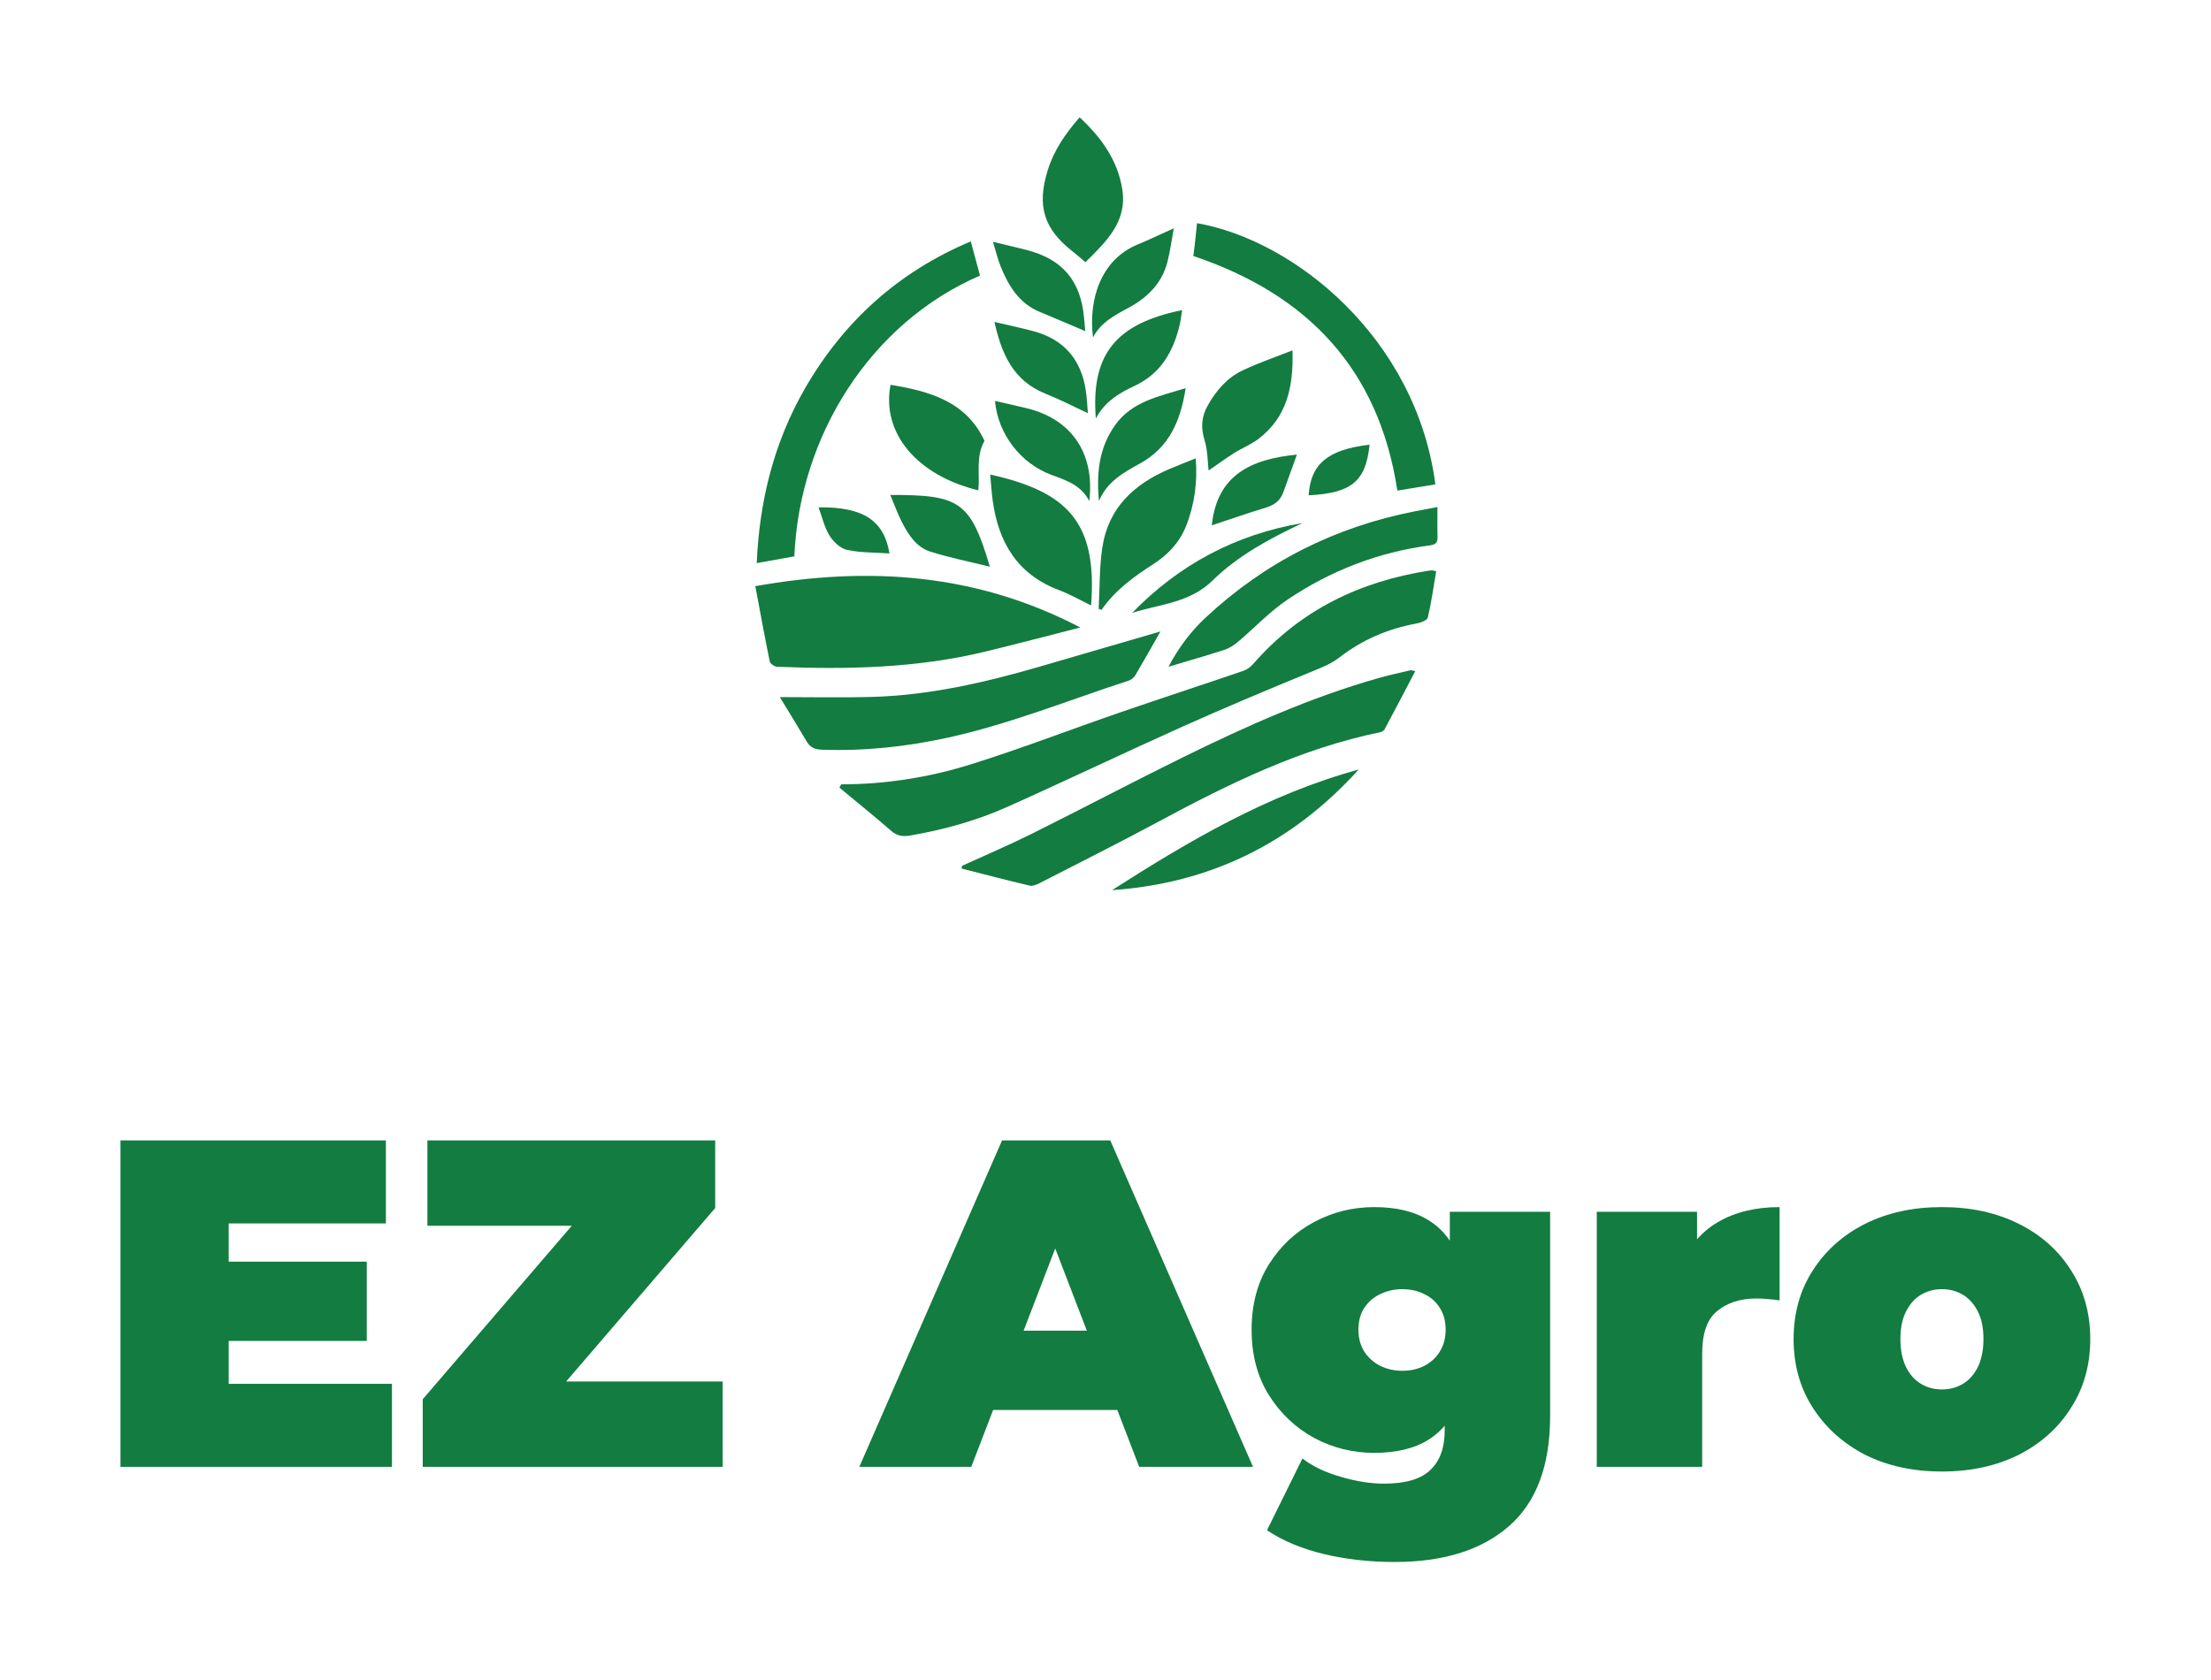 <svg xmlns:dc="http://purl.org/dc/elements/1.1/" xmlns:cc="http://creativecommons.org/ns#" xmlns:rdf="http://www.w3.org/1999/02/22-rdf-syntax-ns#" xmlns:svg="http://www.w3.org/2000/svg" xmlns="http://www.w3.org/2000/svg" xmlns:sodipodi="http://sodipodi.sourceforge.net/DTD/sodipodi-0.dtd" xmlns:inkscape="http://www.inkscape.org/namespaces/inkscape" width="529" height="402" viewBox="573.039 114.24 529 402" xml:space="preserve" id="svg110" sodipodi:docname="built.svg"><desc id="desc2">Created with Fabric.js 5.3.0</desc><defs id="defs4"></defs><g transform="matrix(0.93,0,0,0.93,835.5,430.21)" id="base_text">		<g aria-label="EZ Agro" id="text8" style="font-style:normal;font-weight:normal;font-size:120px;font-family:f41391;white-space:pre;opacity:1;fill:#137c40;fill-rule:nonzero;stroke:none;stroke-width:1;stroke-linecap:butt;stroke-linejoin:miter;stroke-miterlimit:4;stroke-dasharray:none;stroke-dashoffset:0"><path d="m -225.3,-15.1 h 37.44 V 5.3 h -37.44 z m 1.92,31.44 h 42 v 21.36 h -69.84 v -84 h 68.28 v 21.36 h -40.44 z" id="path116"></path><path d="m -173.46,37.7 v -17.4 l 46.8,-54.48 3.48,9.84 h -49.08 v -21.96 h 74.04 v 17.4 l -46.8,54.48 -3.48,-9.84 h 52.2 v 21.96 z" id="path118"></path><path d="m -61.14,37.7 36.72,-84 H 3.42 l 36.72,84 h -29.28 l -27.12,-70.56 h 11.04 l -27.12,70.56 z m 21.84,-14.64 7.2,-20.4 H 6.54 L 13.74,23.06 Z" id="path120"></path><path d="m 76.619,62.18 q -9.72,0 -18.24,-2.04 -8.52,-2.04 -14.64,-6.12 l 9.12,-18.48 q 3.84,3 9.72,4.68 6,1.8 11.28,1.8 8.4,0 12,-3.6 3.6,-3.48 3.6,-10.08 v -5.52 l 1.2,-20.4 0.12,-20.4 v -9.96 h 25.8 v 52.56 q 0,19.08 -10.56,28.32 -10.56,9.24 -29.4,9.24 z m -5.28,-28.08 q -8.28,0 -15.48,-3.84 -7.2,-3.96 -11.64,-11.04 -4.44,-7.08 -4.44,-16.8 0,-9.72 4.44,-16.8 4.44,-7.08 11.64,-10.92 7.2,-3.84 15.48,-3.84 8.52,0 13.92,3.36 5.52,3.36 8.16,10.44 2.64,6.96 2.64,17.76 0,10.8 -2.64,17.88 -2.64,6.96 -8.16,10.44 -5.4,3.36 -13.92,3.36 z m 7.2,-21.12 q 3.24,0 5.76,-1.32 2.52,-1.32 3.96,-3.72 1.44,-2.4 1.44,-5.52 0,-3.24 -1.44,-5.52 -1.44,-2.4 -3.96,-3.6 -2.52,-1.32 -5.76,-1.32 -3.12,0 -5.76,1.32 -2.52,1.2 -4.08,3.6 -1.44,2.28 -1.44,5.52 0,3.12 1.44,5.52 1.56,2.4 4.08,3.72 2.64,1.32 5.76,1.32 z" id="path122"></path><path d="m 128.579,37.7 v -65.64 h 25.8 v 19.8 l -4.2,-5.64 q 3,-7.68 9.6,-11.52 6.6,-3.84 15.84,-3.84 v 24 q -1.8,-0.24 -3.24,-0.36 -1.32,-0.12 -2.76,-0.12 -6.12,0 -10.08,3.24 -3.84,3.12 -3.84,10.92 V 37.7 Z" id="path124"></path><path d="m 217.379,38.9 q -11.16,0 -19.8,-4.32 -8.52,-4.44 -13.44,-12.12 -4.92,-7.68 -4.92,-17.64 0,-9.96 4.92,-17.64 4.92,-7.68 13.44,-12 8.64,-4.32 19.8,-4.32 11.16,0 19.8,4.32 8.64,4.32 13.44,12 4.92,7.68 4.92,17.64 0,9.96 -4.92,17.64 -4.8,7.68 -13.44,12.12 -8.64,4.32 -19.8,4.32 z m 0,-21.12 q 3,0 5.4,-1.44 2.4,-1.44 3.84,-4.32 1.44,-3 1.44,-7.2 0,-4.32 -1.44,-7.08 -1.44,-2.88 -3.84,-4.32 -2.4,-1.44 -5.4,-1.44 -3,0 -5.4,1.44 -2.4,1.44 -3.84,4.32 -1.44,2.76 -1.44,7.08 0,4.2 1.44,7.2 1.44,2.88 3.84,4.32 2.4,1.44 5.4,1.44 z" id="path126"></path></g></g><g transform="matrix(0.37,0,0,0.37,835.5,234.79)" id="main_icon"><g id="g107">		<g transform="matrix(1.43,0,0,1.43,26.4,129.02)" id="g13"><path style="opacity:1;fill:#137c40;fill-rule:nonzero;stroke:none;stroke-width:0;stroke-linecap:butt;stroke-linejoin:miter;stroke-miterlimit:4;stroke-dasharray:none;stroke-dashoffset:0" transform="translate(-172.96,-264.98)" d="m 38.8,301.67 c 20.05,0 39.72,-3.12 58.7,-9.06 22.78,-7.13 45.08,-15.76 67.66,-23.54 18.48,-6.37 37.07,-12.43 55.57,-18.75 1.64,-0.56 3.25,-1.78 4.41,-3.1 21.11,-24.29 48.15,-37.32 79.54,-42.22 0.57,-0.09 1.15,-0.09 1.72,-0.08 0.27,0 0.54,0.14 1.49,0.42 -1.19,6.93 -2.17,13.99 -3.8,20.9 -0.29,1.24 -3.19,2.34 -5.04,2.67 -12.87,2.33 -24.61,7.36 -34.88,15.32 -4.11,3.19 -8.58,4.8 -13.21,6.7 -19.44,7.99 -38.82,16.13 -57.99,24.72 -26.55,11.91 -52.79,24.5 -79.36,36.36 -13.85,6.18 -28.47,10.17 -43.44,12.78 -3.32,0.58 -5.98,0.31 -8.71,-2.07 -7.67,-6.69 -15.6,-13.06 -23.43,-19.56 0.26,-0.5 0.51,-0.99 0.77,-1.49 z" stroke-linecap="round" id="path11"></path></g>		<g transform="matrix(1.43,0,0,1.43,59.11,177.4)" id="g17"><path style="opacity:1;fill:#137c40;fill-rule:nonzero;stroke:none;stroke-width:0;stroke-linecap:butt;stroke-linejoin:miter;stroke-miterlimit:4;stroke-dasharray:none;stroke-dashoffset:0" transform="translate(-195.82,-298.83)" d="m 93.49,338.53 c 10.42,-4.76 20.98,-9.24 31.23,-14.34 22.93,-11.42 45.6,-23.4 68.59,-34.71 28.68,-14.11 57.83,-27.18 88.71,-35.92 4.7,-1.33 9.5,-2.34 14.26,-3.48 0.24,-0.06 0.53,0.09 2.13,0.41 -4.73,9.02 -9.26,17.72 -13.89,26.36 -0.34,0.64 -1.33,1.14 -2.1,1.3 -35.72,7.34 -68,23.13 -99.79,40.24 -17.88,9.62 -36.03,18.72 -54.1,27.99 -1.35,0.69 -3.13,1.45 -4.47,1.13 -10.31,-2.43 -20.55,-5.12 -30.82,-7.73 0.09,-0.42 0.18,-0.83 0.27,-1.25 z" stroke-linecap="round" id="path15"></path></g>		<g transform="matrix(1.43,0,0,1.43,-82.02,120.94)" id="g21"><path style="opacity:1;fill:#137c40;fill-rule:nonzero;stroke:none;stroke-width:0;stroke-linecap:butt;stroke-linejoin:miter;stroke-miterlimit:4;stroke-dasharray:none;stroke-dashoffset:0" transform="translate(-97.14,-259.34)" d="m 11.09,262.22 c 14.69,0 27.94,0.29 41.17,-0.06 26.1,-0.7 51.34,-6.44 76.28,-13.72 18.19,-5.31 36.38,-10.59 54.65,-15.91 -3.87,6.8 -7.55,13.39 -11.39,19.88 -0.6,1.01 -1.79,1.96 -2.9,2.33 -27.23,8.88 -53.86,19.68 -81.96,25.84 -18.82,4.12 -37.8,6.13 -57.07,5.42 -3.07,-0.11 -5.12,-1.09 -6.67,-3.74 -3.76,-6.42 -7.68,-12.73 -12.11,-20.03 z" stroke-linecap="round" id="path19"></path></g>		<g transform="matrix(1.43,0,0,1.43,-147.84,-65.64)" id="g25"><path style="opacity:1;fill:#137c40;fill-rule:nonzero;stroke:none;stroke-width:0;stroke-linecap:butt;stroke-linejoin:miter;stroke-miterlimit:4;stroke-dasharray:none;stroke-dashoffset:0" transform="translate(-51.11,-128.86)" d="m 97.42,56.1 c 1.51,5.58 2.85,10.54 4.18,15.46 -49.77,21.55 -81.65,72.66 -83.96,127 -5.36,0.96 -10.82,1.94 -17.01,3.06 C 1.85,173.3 8.51,146.73 22.54,122.45 39.98,92.27 64.7,69.87 97.42,56.11 Z" stroke-linecap="round" id="path23"></path></g>		<g transform="matrix(1.43,0,0,1.43,140.57,-94.99)" id="g29"><path style="opacity:1;fill:#137c40;fill-rule:nonzero;stroke:none;stroke-width:0;stroke-linecap:butt;stroke-linejoin:miter;stroke-miterlimit:4;stroke-dasharray:none;stroke-dashoffset:0" transform="translate(-252.8,-108.33)" d="m 307.52,165.99 c -5.91,0.97 -11.56,1.89 -17.19,2.81 -8.34,-54.64 -40.23,-88.58 -92.25,-106.09 0.22,-1.83 0.57,-4.49 0.87,-7.16 0.29,-2.56 0.53,-5.12 0.79,-7.69 44.15,7.69 99.14,52.05 107.78,118.12 z" stroke-linecap="round" id="path27"></path></g>		<g transform="matrix(1.43,0,0,1.43,133.24,53.76)" id="g33"><path style="opacity:1;fill:#137c40;fill-rule:nonzero;stroke:none;stroke-width:0;stroke-linecap:butt;stroke-linejoin:miter;stroke-miterlimit:4;stroke-dasharray:none;stroke-dashoffset:0" transform="translate(-247.66,-212.34)" d="m 308.45,176.22 c 0,4.93 -0.1,9.24 0.04,13.54 0.08,2.54 -0.85,3.46 -3.4,3.8 -23.4,3.1 -44.96,11.44 -64.45,24.55 -8.06,5.42 -14.85,12.72 -22.33,19.03 -1.79,1.51 -3.88,2.93 -6.08,3.64 -8.19,2.67 -16.49,5.02 -25.4,7.69 4.5,-8.52 9.9,-15.77 16.57,-22.03 26.99,-25.28 58.73,-41.23 94.99,-48.3 3.09,-0.6 6.2,-1.18 10.06,-1.91 z" stroke-linecap="round" id="path31"></path></g>		<g transform="matrix(1.43,0,0,1.43,-9.09,-203.06)" id="g37"><path style="opacity:1;fill:#137c40;fill-rule:nonzero;stroke:none;stroke-width:0;stroke-linecap:butt;stroke-linejoin:miter;stroke-miterlimit:4;stroke-dasharray:none;stroke-dashoffset:0" transform="translate(-148.13,-32.76)" d="m 149.25,65.53 c -1.61,-1.37 -3.39,-3.02 -5.3,-4.5 -13.47,-10.38 -16.81,-20.82 -11.71,-37.18 2.79,-8.95 7.96,-16.49 14.41,-23.86 9.77,9.13 17.17,19.28 19.28,32.54 2.34,14.71 -7.33,23.74 -16.68,33 z" stroke-linecap="round" id="path35"></path></g>		<g transform="matrix(1.43,0,0,1.43,-36.15,23.43)" id="g41"><path style="opacity:1;fill:#137c40;fill-rule:nonzero;stroke:none;stroke-width:0;stroke-linecap:butt;stroke-linejoin:miter;stroke-miterlimit:4;stroke-dasharray:none;stroke-dashoffset:0" transform="translate(-129.21,-191.14)" d="m 151.83,220.75 c -4.92,-2.38 -9.51,-5.05 -14.4,-6.88 -18.89,-7.09 -27.54,-21.6 -30.11,-40.67 -0.52,-3.83 -0.74,-7.7 -1.11,-11.66 34.82,7.78 48.53,21.41 45.62,59.21 z" stroke-linecap="round" id="path39"></path></g>		<g transform="matrix(1.43,0,0,1.43,32.64,19.63)" id="g45"><path style="opacity:1;fill:#137c40;fill-rule:nonzero;stroke:none;stroke-width:0;stroke-linecap:butt;stroke-linejoin:miter;stroke-miterlimit:4;stroke-dasharray:none;stroke-dashoffset:0" transform="translate(-177.31,-188.49)" d="m 155.24,222.33 c 0.51,-9.29 0.3,-18.68 1.68,-27.84 2.68,-17.81 14.29,-28.61 30.23,-35.4 3.94,-1.68 7.93,-3.23 11.98,-4.87 0.85,10.5 -0.44,20.78 -4.38,30.68 -2.94,7.37 -8.14,12.9 -14.69,17.11 -8.9,5.72 -17.39,11.84 -23.51,20.74 -0.43,-0.14 -0.87,-0.28 -1.3,-0.42 z" stroke-linecap="round" id="path43"></path></g>		<g transform="matrix(1.43,0,0,1.43,89.5,210.91)" id="g49"><path style="opacity:1;fill:#137c40;fill-rule:nonzero;stroke:none;stroke-width:0;stroke-linecap:butt;stroke-linejoin:miter;stroke-miterlimit:4;stroke-dasharray:none;stroke-dashoffset:0" transform="translate(-217.09,-322.25)" d="m 161.31,349.53 c 34.92,-22.32 70.39,-43.29 111.55,-54.56 -30.36,33.53 -67.37,51.48 -111.55,54.56 z" stroke-linecap="round" id="path47"></path></g>		<g transform="matrix(1.43,0,0,1.43,-103.58,-42.79)" id="g53"><path style="opacity:1;fill:#137c40;fill-rule:nonzero;stroke:none;stroke-width:0;stroke-linecap:butt;stroke-linejoin:miter;stroke-miterlimit:4;stroke-dasharray:none;stroke-dashoffset:0" transform="translate(-82.05,-144.84)" d="m 103.63,146.31 c -4.12,7.26 -1.99,15.03 -2.81,22.4 -27.82,-6.79 -43.9,-26.02 -39.68,-47.74 17.65,2.9 34.19,7.51 42.49,25.34 z" stroke-linecap="round" id="path51"></path></g>		<g transform="matrix(1.43,0,0,1.43,97.26,-60.36)" id="g57"><path style="opacity:1;fill:#137c40;fill-rule:nonzero;stroke:none;stroke-width:0;stroke-linecap:butt;stroke-linejoin:miter;stroke-miterlimit:4;stroke-dasharray:none;stroke-dashoffset:0" transform="translate(-222.51,-132.56)" d="m 242.9,105.39 c 0.54,16.58 -2.58,30.38 -15.49,40.13 -3.3,2.49 -7.29,4.04 -10.81,6.27 -4.03,2.55 -7.88,5.37 -11.62,7.94 -0.48,-3.97 -0.39,-8.99 -1.8,-13.54 -1.8,-5.79 -1.49,-10.81 1.5,-16.04 3.82,-6.69 8.7,-12.37 15.63,-15.67 7.09,-3.37 14.57,-5.91 22.59,-9.09 z" stroke-linecap="round" id="path55"></path></g>		<g transform="matrix(1.43,0,0,1.43,-35.2,-34.12)" id="g61"><path style="opacity:1;fill:#137c40;fill-rule:nonzero;stroke:none;stroke-width:0;stroke-linecap:butt;stroke-linejoin:miter;stroke-miterlimit:4;stroke-dasharray:none;stroke-dashoffset:0" transform="translate(-129.87,-150.9)" d="m 108.36,128.24 c 4.71,1.09 9.18,2.12 13.65,3.15 20.77,4.78 31.63,20.37 28.98,42.18 -3.64,-7.25 -10.42,-9.39 -16.99,-11.82 -14.06,-5.19 -24.29,-18.49 -25.64,-33.52 z" stroke-linecap="round" id="path59"></path></g>		<g transform="matrix(1.43,0,0,1.43,29.03,-38.25)" id="g65"><path style="opacity:1;fill:#137c40;fill-rule:nonzero;stroke:none;stroke-width:0;stroke-linecap:butt;stroke-linejoin:miter;stroke-miterlimit:4;stroke-dasharray:none;stroke-dashoffset:0" transform="translate(-174.8,-148.02)" d="m 194.6,122.48 c -2.23,14.45 -7.21,26.73 -20.77,34.15 -7.4,4.05 -14.92,8.3 -18.42,16.93 -1.19,-12.27 -0.12,-23.97 7.3,-34.37 7.69,-10.78 19.92,-12.97 31.89,-16.71 z" stroke-linecap="round" id="path63"></path></g>		<g transform="matrix(1.43,0,0,1.43,-36.1,-88.07)" id="g69"><path style="opacity:1;fill:#137c40;fill-rule:nonzero;stroke:none;stroke-width:0;stroke-linecap:butt;stroke-linejoin:miter;stroke-miterlimit:4;stroke-dasharray:none;stroke-dashoffset:0" transform="translate(-129.24,-113.17)" d="m 108.11,92.53 c 6.19,1.45 11.9,2.66 17.53,4.15 13.88,3.67 21.7,12.83 23.8,26.91 0.55,3.68 0.68,7.43 0.93,10.22 -6.27,-2.91 -12.65,-6.22 -19.28,-8.88 -14.59,-5.86 -19.75,-18.11 -22.98,-32.4 z" stroke-linecap="round" id="path67"></path></g>		<g transform="matrix(1.43,0,0,1.43,26.95,-90.18)" id="g73"><path style="opacity:1;fill:#137c40;fill-rule:nonzero;stroke:none;stroke-width:0;stroke-linecap:butt;stroke-linejoin:miter;stroke-miterlimit:4;stroke-dasharray:none;stroke-dashoffset:0" transform="translate(-173.33,-111.7)" d="m 153.97,136.21 c -2.3,-28.8 8.79,-42.9 39.02,-49.02 -0.39,2.37 -0.61,4.56 -1.11,6.68 -2.87,12.16 -8.65,22.16 -20.55,27.67 -6.94,3.21 -13.39,7.11 -17.36,14.67 z" stroke-linecap="round" id="path71"></path></g>		<g transform="matrix(1.43,0,0,1.43,-37.41,-140.5)" id="g77"><path style="opacity:1;fill:#137c40;fill-rule:nonzero;stroke:none;stroke-width:0;stroke-linecap:butt;stroke-linejoin:miter;stroke-miterlimit:4;stroke-dasharray:none;stroke-dashoffset:0" transform="translate(-128.32,-76.51)" d="m 107.45,56.31 c 5.6,1.35 10.33,2.43 15.04,3.63 16.34,4.14 24.63,13.9 26.14,30.68 0.21,2.29 0.43,4.58 0.57,6.09 -6.66,-2.82 -13.61,-5.83 -20.62,-8.73 -9.28,-3.84 -14.03,-11.61 -17.57,-20.33 -1.44,-3.55 -2.32,-7.32 -3.56,-11.34 z" stroke-linecap="round" id="path75"></path></g>		<g transform="matrix(1.43,0,0,1.43,-101.47,17.51)" id="g81"><path style="opacity:1;fill:#137c40;fill-rule:nonzero;stroke:none;stroke-width:0;stroke-linecap:butt;stroke-linejoin:miter;stroke-miterlimit:4;stroke-dasharray:none;stroke-dashoffset:0" transform="translate(-83.53,-187)" d="m 61.03,170.78 c 31.06,-0.04 36.24,2.64 45.01,32.45 -9.19,-2.28 -18.15,-4.07 -26.82,-6.78 -6.38,-2 -9.98,-7.6 -12.9,-13.29 -2.01,-3.92 -3.49,-8.11 -5.3,-12.38 z" stroke-linecap="round" id="path79"></path></g>		<g transform="matrix(1.43,0,0,1.43,23.24,-142.86)" id="g85"><path style="opacity:1;fill:#137c40;fill-rule:nonzero;stroke:none;stroke-width:0;stroke-linecap:butt;stroke-linejoin:miter;stroke-miterlimit:4;stroke-dasharray:none;stroke-dashoffset:0" transform="translate(-170.75,-74.86)" d="m 189.23,50.18 c -1.01,5.46 -1.64,10.47 -2.9,15.31 -2.52,9.69 -9.08,16.08 -17.68,20.71 -6.19,3.34 -12.48,6.61 -15.95,13.35 -2.15,-17.18 3.53,-35.18 20.22,-42.06 5.28,-2.18 10.44,-4.67 16.3,-7.31 z" stroke-linecap="round" id="path83"></path></g>		<g transform="matrix(1.43,0,0,1.43,101.76,-8.9)" id="g89"><path style="opacity:1;fill:#137c40;fill-rule:nonzero;stroke:none;stroke-width:0;stroke-linecap:butt;stroke-linejoin:miter;stroke-miterlimit:4;stroke-dasharray:none;stroke-dashoffset:0" transform="translate(-225.65,-168.54)" d="m 206.4,184.52 c 2.36,-22.6 17.43,-29.93 38.5,-31.98 -2.08,5.79 -4.09,11.44 -6.16,17.07 -1.33,3.61 -3.9,5.69 -7.65,6.83 -8.22,2.49 -16.35,5.33 -24.69,8.09 z" stroke-linecap="round" id="path87"></path></g>		<g transform="matrix(1.43,0,0,1.43,77.8,41.56)" id="g93"><path style="opacity:1;fill:#137c40;fill-rule:nonzero;stroke:none;stroke-width:0;stroke-linecap:butt;stroke-linejoin:miter;stroke-miterlimit:4;stroke-dasharray:none;stroke-dashoffset:0" transform="translate(-208.89,-203.84)" d="m 247.39,183.53 c -14.63,6.95 -29.06,14.6 -40.59,25.93 -10.44,10.27 -23.93,10.67 -36.4,14.69 21.26,-21.91 46.88,-35.52 76.99,-40.63 z" stroke-linecap="round" id="path91"></path></g>		<g transform="matrix(1.43,0,0,1.43,-157.1,17.23)" id="g97"><path style="opacity:1;fill:#137c40;fill-rule:nonzero;stroke:none;stroke-width:0;stroke-linecap:butt;stroke-linejoin:miter;stroke-miterlimit:4;stroke-dasharray:none;stroke-dashoffset:0" transform="translate(-44.64,-186.82)" d="m 28.6,176.4 c 20.12,-0.27 29.59,5.89 32.07,20.84 -6.52,-0.45 -13.02,-0.26 -19.2,-1.6 -3.03,-0.66 -6.2,-3.69 -7.94,-6.49 -2.29,-3.68 -3.25,-8.2 -4.93,-12.75 z" stroke-linecap="round" id="path95"></path></g>		<g transform="matrix(1.43,0,0,1.43,156.58,-21.84)" id="g101"><path style="opacity:1;fill:#137c40;fill-rule:nonzero;stroke:none;stroke-width:0;stroke-linecap:butt;stroke-linejoin:miter;stroke-miterlimit:4;stroke-dasharray:none;stroke-dashoffset:0" transform="translate(-263.99,-159.49)" d="m 277.75,148.04 c -1.63,16.54 -8.11,21.93 -27.53,22.9 0.88,-14.2 8.65,-20.66 27.53,-22.9 z" stroke-linecap="round" id="path99"></path></g>		<g transform="matrix(1.43,0,0,1.43,-115.85,76.43)" id="g105"><path style="opacity:1;fill:#137c40;fill-rule:nonzero;stroke:none;stroke-width:0;stroke-linecap:butt;stroke-linejoin:miter;stroke-miterlimit:4;stroke-dasharray:none;stroke-dashoffset:0" transform="translate(-73.48,-228.22)" d="m 0,212.05 c 2.18,11.62 4.22,22.88 6.53,34.09 0.21,1 2.12,2.31 3.28,2.36 31.6,1.31 63.09,0.64 94.05,-6.82 14.09,-3.4 28.1,-7.12 43.1,-10.94 C 100,206.24 51.45,202.93 0,212.05 Z" stroke-linecap="round" id="path103"></path></g></g></g></svg>